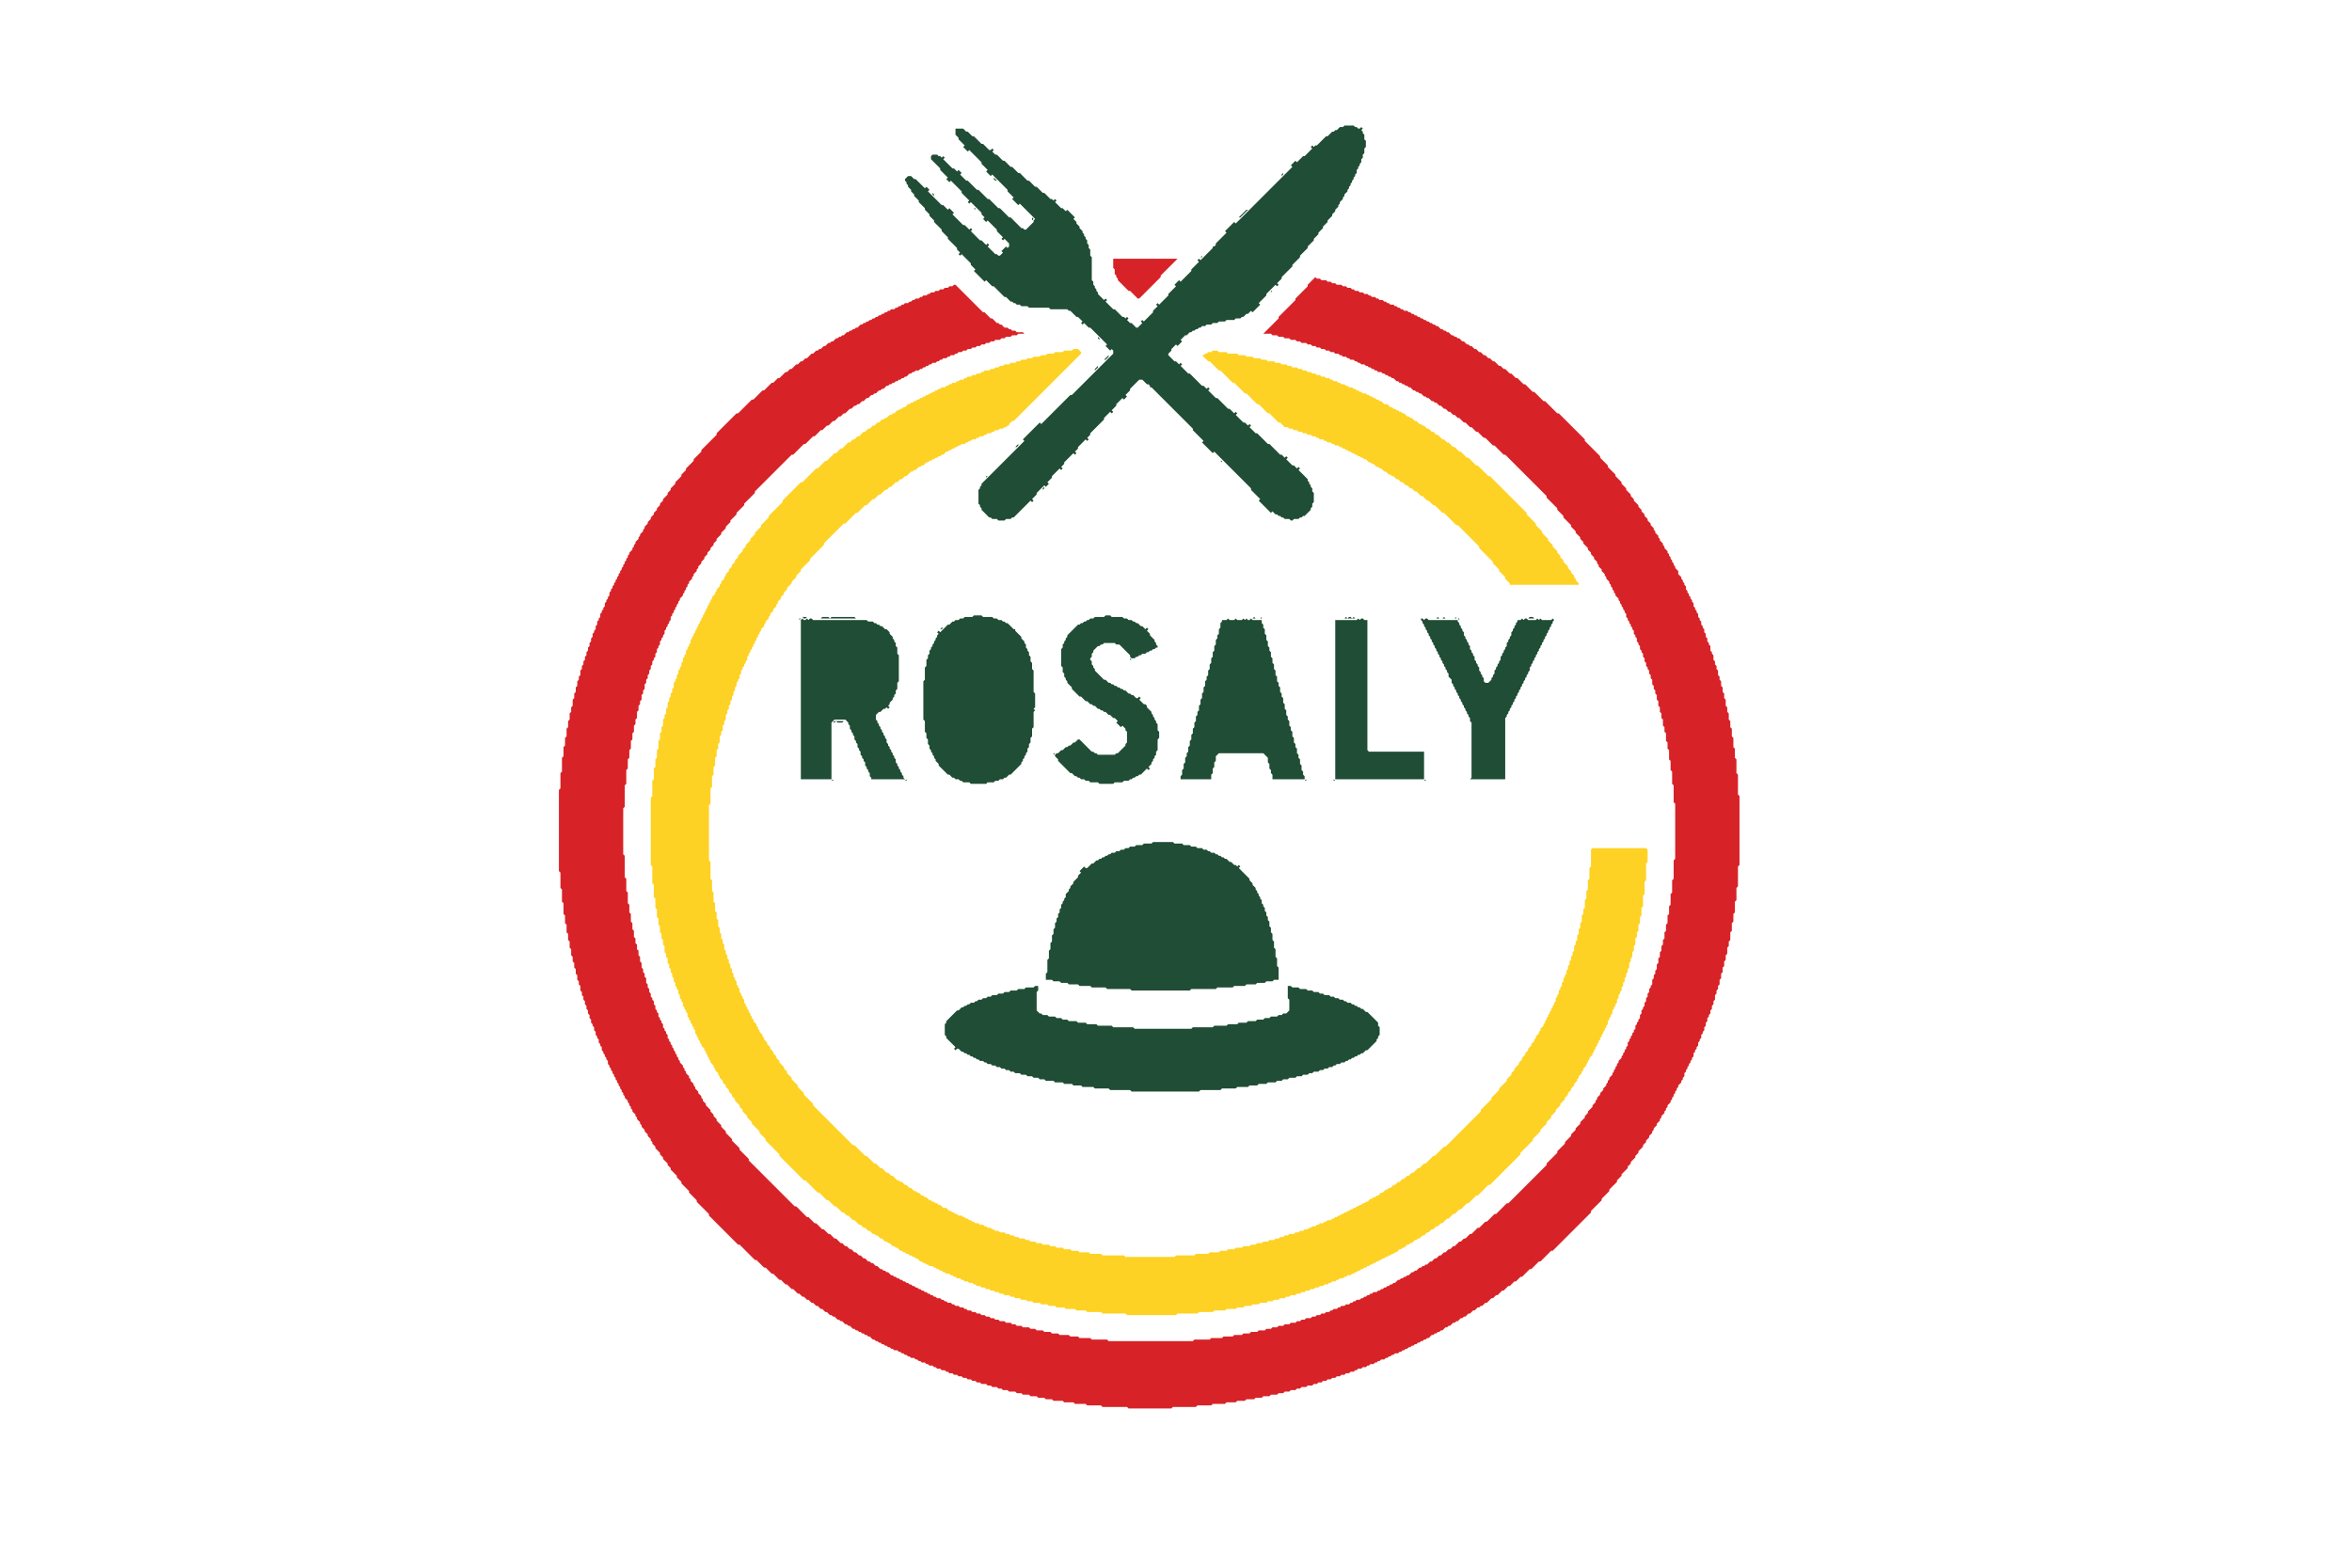 <?xml version="1.0" encoding="utf-8" ?>
<svg baseProfile="tiny" height="1024" version="1.2" width="1536" xmlns="http://www.w3.org/2000/svg" xmlns:ev="http://www.w3.org/2001/xml-events" xmlns:xlink="http://www.w3.org/1999/xlink"><defs /><polygon fill="#204d35" points="679,706 682,706 683,707 686,707 683,707 682,706" stroke="none" /><polygon fill="#204d35" points="660,701 662,701 663,702 665,702 663,702 662,701" stroke="none" /><polygon fill="#204d35" points="862,700 861,701 859,701 861,701 862,700 864,700" stroke="none" /><polygon fill="#204d35" points="871,697 870,698 869,698 870,698 871,697 872,697" stroke="none" /><polygon fill="#204d35" points="648,697 649,697 650,698 652,698 653,699 655,699 656,700 658,700 656,700 655,699 653,699 652,698 650,698 649,697" stroke="none" /><polygon fill="#204d35" points="643,695 644,695 645,696 646,696 645,696 644,695" stroke="none" /><polygon fill="#204d35" points="879,694 878,695 877,695 878,695 879,694 880,694" stroke="none" /><polygon fill="#204d35" points="894,686 892,688 891,688 890,689 891,688 892,688" stroke="none" /><polygon fill="#204d35" points="623,684 626,687 627,687 628,688 627,687 626,687" stroke="none" /><polygon fill="#204d35" points="901,678 901,679 899,681 899,682 896,685 899,682 899,681 901,679" stroke="none" /><polygon fill="#204d35" points="616,674 616,676 617,677 617,678 619,680 619,681 621,683 619,681 619,680 617,678 617,677 616,676" stroke="none" /><polygon fill="#204d35" points="618,666 617,667 617,668 616,669 616,670 616,669 617,668 617,667" stroke="none" /><polygon fill="#204d35" points="686,663 689,663 690,664 693,664 690,664 689,663" stroke="none" /><polygon fill="#204d35" points="896,662 899,665 899,666 901,668 901,669 901,668 899,666 899,665" stroke="none" /><polygon fill="#204d35" points="834,662 833,663 830,663 833,663 834,662 836,662" stroke="none" /><polygon fill="#204d35" points="679,661 681,661 682,662 684,662 682,662 681,661" stroke="none" /><polygon fill="#204d35" points="881,654 882,654 883,655 884,655 885,656 886,656 885,656 884,655 883,655 882,654" stroke="none" /><polygon fill="#204d35" points="634,654 633,655 632,655 631,656 630,656 629,657 628,657 627,658 628,657 629,657 630,656 631,656 632,655 633,655 634,654 635,654" stroke="none" /><polygon fill="#204d35" points="876,652 877,652 878,653 879,653 878,653 877,652" stroke="none" /><polygon fill="#204d35" points="639,652 638,653 637,653 638,653 639,652 640,652" stroke="none" /><polygon fill="#204d35" points="651,648 650,649 648,649 647,650 645,650 647,650 648,649 650,649 651,648 654,648" stroke="none" /><polygon fill="#204d35" points="682,635 682,640 683,641 685,641 683,641 682,640" stroke="none" /><polygon fill="#204d35" points="691,594 691,595 690,596 690,598 690,596 691,595" stroke="none" /><polygon fill="#204d35" points="693,589 693,590 692,591 692,592 692,591 693,590" stroke="none" /><polygon fill="#204d35" points="824,586 824,587 825,588 825,589 826,590 826,591 826,590 825,589 825,588 824,587" stroke="none" /><polygon fill="#204d35" points="697,581 696,582 696,583 695,584 695,585 694,586 694,587 694,586 695,585 695,584 696,583 696,582" stroke="none" /><polygon fill="#204d35" points="820,579 821,580 821,581 822,582 821,581 821,580" stroke="none" /><polygon fill="#204d35" points="701,575 699,577 699,578 698,579 699,578 699,577" stroke="none" /><polygon fill="#204d35" points="801,560 802,561 803,561 805,563 806,563 811,568 812,568 811,568 806,563 805,563 803,561 802,561" stroke="none" /><polygon fill="#204d35" points="718,560 717,561 716,561 715,562 714,562 712,564 711,564 702,573 711,564 712,564 714,562 715,562 716,561 717,561" stroke="none" /><polygon fill="#204d35" points="729,555 728,556 726,556 725,557 724,557 725,557 726,556 728,556 729,555 730,555" stroke="none" /><polygon fill="#204d35" points="787,554 788,554 789,555 790,555 789,555 788,554" stroke="none" /><polygon fill="#204d35" points="624,510 625,510 626,511 627,511 626,511 625,510" stroke="none" /><polygon fill="#204d35" points="830,508 830,509 831,510 853,510 853,508 853,509 852,510 831,510 830,509" stroke="none" /><polygon fill="#204d35" points="743,508 742,509 741,509 740,510 738,510 737,511 735,511 734,512 730,512 734,512 735,511 737,511 738,510 740,510 741,509 742,509" stroke="none" /><polygon fill="#204d35" points="792,507 792,509 791,510 772,510 791,510 792,509" stroke="none" /><polygon fill="#204d35" points="701,507 702,508 703,508 704,509 705,509 706,510 707,510 706,510 705,509 704,509 703,508 702,508" stroke="none" /><polygon fill="#204d35" points="618,506 620,508 621,508 622,509 621,508 620,508" stroke="none" /><polygon fill="#204d35" points="566,504 566,505 567,506 567,507 567,506 566,505" stroke="none" /><polygon fill="#204d35" points="665,503 664,504 663,504 659,508 658,508 657,509 656,509 655,510 654,510 653,511 651,511 650,512 647,512 650,512 651,511 653,511 654,510 655,510 656,509 657,509 658,508 659,508 663,504 664,504" stroke="none" /><polygon fill="#204d35" points="589,503 589,504 590,505 590,506 591,507 591,508 592,509 591,510 569,510 568,509 569,510 592,510 592,509 591,508 591,507 590,506 590,505 589,504" stroke="none" /><polygon fill="#204d35" points="610,497 611,498 611,499 614,502 614,503 616,505 614,503 614,502 611,499 611,498" stroke="none" /><polygon fill="#204d35" points="563,497 563,498 564,499 564,500 564,499 563,498" stroke="none" /><polygon fill="#204d35" points="797,493 825,493 826,494 826,495 826,494 825,493" stroke="none" /><polygon fill="#204d35" points="584,492 584,493 585,494 585,495 586,496 586,497 587,498 587,499 587,498 586,497 586,496 585,495 585,494 584,493" stroke="none" /><polygon fill="#204d35" points="561,492 561,493 562,494 562,495 562,494 561,493" stroke="none" /><polygon fill="#204d35" points="607,491 607,492 608,493 608,494 609,495 608,494 608,493 607,492" stroke="none" /><polygon fill="#204d35" points="714,490 715,491 716,491 717,492 722,492 717,492 716,491 715,491" stroke="none" /><polygon fill="#204d35" points="693,489 692,490 691,490 689,492 688,492 688,494 689,495 689,496 693,500 693,501 694,502 693,501 693,500 689,496 689,495 688,494 688,493 691,490 692,490" stroke="none" /><polygon fill="#204d35" points="757,487 757,490 756,491 756,493 755,494 755,495 754,496 754,497 753,498 753,499 750,502 753,499 753,498 754,497 754,496 755,495 755,494 756,493 756,491 757,490" stroke="none" /><polygon fill="#204d35" points="673,487 673,489 672,490 672,491 672,490 673,489" stroke="none" /><polygon fill="#204d35" points="558,485 558,486 559,487 559,488 559,487 558,486" stroke="none" /><polygon fill="#204d35" points="701,484 700,485 699,485 697,487 696,487 695,488 696,487 697,487 699,485 700,485" stroke="none" /><polygon fill="#204d35" points="846,482 846,484 847,485 847,487 847,485 846,484" stroke="none" /><polygon fill="#204d35" points="604,480 604,483 605,484 605,486 605,484 604,483" stroke="none" /><polygon fill="#204d35" points="578,479 578,480 579,481 579,482 580,483 580,484 581,485 581,486 581,485 580,484 580,483 579,482 579,481 578,480" stroke="none" /><polygon fill="#204d35" points="675,478 675,482 674,483 674,485 674,483 675,482" stroke="none" /><polygon fill="#204d35" points="733,476 734,477 734,478 735,479 735,484 735,479 734,478 734,477" stroke="none" /><polygon fill="#204d35" points="844,475 844,477 845,478 845,480 845,478 844,477" stroke="none" /><polygon fill="#204d35" points="554,475 554,476 555,477 555,478 556,479 556,481 557,482 557,483 557,482 556,481 556,479 555,478 555,477 554,476" stroke="none" /><polygon fill="#204d35" points="721,466 722,467 723,467 724,468 723,467 722,467" stroke="none" /><polygon fill="#204d35" points="817,457 817,459 818,460 818,463 818,460 817,459" stroke="none" /><polygon fill="#204d35" points="584,457 583,458 583,459 577,465 576,465 575,466 576,465 577,465 583,459 583,458" stroke="none" /><polygon fill="#204d35" points="838,453 838,455 839,456 839,458 839,456 838,455" stroke="none" /><polygon fill="#204d35" points="740,453 741,454 742,454 745,457 746,457 752,463 752,464 754,466 754,467 755,468 755,469 756,470 756,471 756,470 755,469 755,468 754,467 754,466 752,464 752,463 746,457 745,457 742,454 741,454" stroke="none" /><polygon fill="#204d35" points="586,452 586,453 585,454 585,455 585,454 586,453" stroke="none" /><polygon fill="#204d35" points="725,445 726,446 727,446 728,447 729,447 730,448 731,448 732,449 733,449 734,450 735,450 736,451 737,451 738,452 737,451 736,451 735,450 734,450 733,449 732,449 731,448 730,448 729,447 728,447 727,446 726,446" stroke="none" /><polygon fill="#204d35" points="835,442 835,444 836,445 836,447 836,445 835,444" stroke="none" /><polygon fill="#204d35" points="974,441 974,442 973,443 973,444 973,443 974,442" stroke="none" /><polygon fill="#204d35" points="969,441 969,442 970,443 970,444 970,443 969,442" stroke="none" /><polygon fill="#204d35" points="694,441 694,442 695,443 695,444 696,445 696,446 698,448 698,449 706,457 707,457 710,460 711,460 712,461 713,461 715,463 716,463 717,464 716,463 715,463 713,461 712,461 711,460 710,460 707,457 706,457 698,449 698,448 696,446 696,445 695,444 695,443 694,442" stroke="none" /><polygon fill="#204d35" points="788,437 788,440 787,441 787,443 787,441 788,440" stroke="none" /><polygon fill="#204d35" points="967,436 967,437 968,438 968,439 968,438 967,437" stroke="none" /><polygon fill="#204d35" points="942,435 942,436 943,437 943,438 944,439 944,440 945,441 945,442 946,443 946,444 947,445 947,446 948,447 948,448 949,449 949,450 950,451 950,452 951,453 951,454 952,455 952,456 953,457 953,458 954,459 954,460 954,459 953,458 953,457 952,456 952,455 951,454 951,453 950,452 950,451 949,450 949,449 948,448 948,447 947,446 947,445 946,444 946,443 945,442 945,441 944,440 944,439 943,438 943,437 942,436" stroke="none" /><polygon fill="#204d35" points="977,434 977,435 976,436 976,437 975,438 975,439 975,438 976,437 976,436 977,435" stroke="none" /><polygon fill="#204d35" points="1002,433 1002,434 1001,435 1001,436 1000,437 1000,438 999,439 999,440 998,441 998,442 997,443 997,444 996,445 996,446 995,447 995,448 994,449 994,450 993,451 993,452 992,453 992,454 991,455 991,456 990,457 990,458 990,457 991,456 991,455 992,454 992,453 993,452 993,451 994,450 994,449 995,448 995,447 996,446 996,445 997,444 997,443 998,442 998,441 999,440 999,439 1000,438 1000,437 1001,436 1001,435 1002,434" stroke="none" /><polygon fill="#204d35" points="714,432 714,434 715,435 715,436 716,437 715,436 715,435 714,434" stroke="none" /><polygon fill="#204d35" points="652,431 652,432 653,433 653,435 653,433 652,432" stroke="none" /><polygon fill="#204d35" points="790,430 790,432 789,433 789,435 789,433 790,432" stroke="none" /><polygon fill="#204d35" points="737,429 738,430 738,431 741,431 742,430 743,430 742,430 741,431 739,431" stroke="none" /><polygon fill="#204d35" points="628,428 627,429 627,430 626,431 626,433 626,431 627,430 627,429" stroke="none" /><polygon fill="#204d35" points="980,427 980,428 979,429 979,430 978,431 978,432 978,431 979,430 979,429 980,428" stroke="none" /><polygon fill="#204d35" points="963,427 963,428 964,429 964,430 965,431 965,432 965,431 964,430 964,429 963,428" stroke="none" /><polygon fill="#204d35" points="751,426 750,427 749,427 748,428 747,428 748,428 749,427 750,427 751,426 752,426" stroke="none" /><polygon fill="#204d35" points="563,424 564,425 564,426 565,427 564,426 564,425" stroke="none" /><polygon fill="#204d35" points="635,422 634,423 633,423 632,424 633,423 634,423 635,422 643,422 644,423 645,423 644,423 643,422" stroke="none" /><polygon fill="#204d35" points="960,420 960,421 961,422 961,423 961,422 960,421" stroke="none" /><polygon fill="#204d35" points="984,418 984,419 983,420 983,421 982,422 982,423 982,422 983,421 983,420 984,419" stroke="none" /><polygon fill="#204d35" points="669,418 670,419 670,420 671,421 671,422 672,423 672,424 672,423 671,422 671,421 670,420 670,419" stroke="none" /><polygon fill="#204d35" points="610,417 609,418 609,419 608,420 608,421 607,422 607,423 607,422 608,421 608,420 609,419 609,418" stroke="none" /><polygon fill="#204d35" points="583,415 584,416 584,417 585,418 585,419 586,420 586,421 586,420 585,419 585,418 584,417 584,416" stroke="none" /><polygon fill="#204d35" points="956,411 956,412 957,413 957,414 958,415 958,416 959,417 959,418 959,417 958,416 958,415 957,414 957,413 956,412" stroke="none" /><polygon fill="#204d35" points="988,409 988,410 987,411 987,412 986,413 986,414 985,415 985,416 985,415 986,414 986,413 987,412 987,411 988,410" stroke="none" /><polygon fill="#204d35" points="826,408 826,410 827,411 827,413 827,411 826,410" stroke="none" /><polygon fill="#204d35" points="746,408 753,415 753,416 755,418 755,419 756,420 755,419 755,418 753,416 753,415" stroke="none" /><polygon fill="#204d35" points="574,407 575,407 577,409 578,409 582,413 578,409 577,409 575,407" stroke="none" /><polygon fill="#204d35" points="1015,406 1015,407 1014,408 1014,409 1013,410 1013,411 1012,412 1012,413 1012,412 1013,411 1013,410 1014,409 1014,408 1015,407" stroke="none" /><polygon fill="#204d35" points="658,406 660,408 661,408 666,413 661,408 660,408" stroke="none" /><polygon fill="#204d35" points="568,405 570,405 571,406 572,406 571,406 570,405" stroke="none" /><polygon fill="#204d35" points="952,404 954,406 954,407 955,408 955,409 955,408 954,407 954,406 953,405 953,404" stroke="none" /><polygon fill="#204d35" points="894,404 894,489 895,490 930,490 931,491 931,507 931,491 930,490 895,490 894,489" stroke="none" /><polygon fill="#204d35" points="738,404 739,404 740,405 741,405 742,406 743,406 744,407 743,406 742,406 741,405 740,405 739,404" stroke="none" /><polygon fill="#204d35" points="709,404 708,405 707,405 706,406 705,406 702,409 701,409 698,412 701,409 702,409 705,406 706,406 707,405 708,405 709,404 710,404" stroke="none" /><polygon fill="#204d35" points="522,404 522,509 523,510 544,510 544,473 544,509 543,510 523,510 522,509 522,405 523,404" stroke="none" /><polygon fill="#204d35" points="928,403 927,404 927,405 927,404 928,403 938,403" stroke="none" /><polygon fill="#204d35" points="872,403 871,404 871,510 931,510 931,509 930,510 872,510 871,509 871,404 872,403 878,403" stroke="none" /><polygon fill="#204d35" points="650,403 652,403 653,404 654,404 655,405 656,405 655,405 654,404 653,404 652,403" stroke="none" /><polygon fill="#204d35" points="715,402 714,403 712,403 714,403 715,402 719,402" stroke="none" /><polygon fill="#204d35" points="629,402 628,403 626,403 625,404 624,404 623,405 622,405 621,406 620,406 616,410 615,410 614,411 615,411 620,406 621,406 622,405 623,405 624,404 625,404 626,403 628,403 629,402 633,402" stroke="none" /><polygon fill="#204d35" points="663,338 662,339 661,339 660,340 658,340 660,340 661,339 662,339" stroke="none" /><polygon fill="#204d35" points="645,338 646,339 647,339 648,340 650,340 648,340 647,339 646,339" stroke="none" /><polygon fill="#204d35" points="638,327 638,330 639,331 639,332 641,334 641,335 643,337 641,335 641,334 639,332 639,331 638,330" stroke="none" /><polygon fill="#204d35" points="859,322 859,329 858,330 858,331 857,332 857,333 852,338 857,333 857,332 858,331 858,330 859,329" stroke="none" /><polygon fill="#204d35" points="643,312 642,313 642,314 639,317 639,318 639,317 642,314 642,313" stroke="none" /><polygon fill="#204d35" points="851,308 852,309 852,310 855,313 855,314 857,316 857,317 857,316 855,314 855,313 852,310 852,309" stroke="none" /><polygon fill="#204d35" points="716,281 708,289 708,290 700,298 700,299 691,308 691,309 681,319 681,320 672,329 682,319 682,318 691,309 691,308 700,299 700,298 708,290 708,289" stroke="none" /><polygon fill="#204d35" points="765,233 766,233 773,240 774,240 782,248 783,248 791,256 792,256 800,264 792,256 791,256 783,248 782,248 774,240 773,240 766,233" stroke="none" /><polygon fill="#204d35" points="783,215 782,216 781,216 780,217 779,217 778,218 779,217 780,217 781,216 782,216 783,215 784,215" stroke="none" /><polygon fill="#204d35" points="792,212 791,213 789,213 791,213 792,212 795,212" stroke="none" /><polygon fill="#204d35" points="701,206 705,210 706,210 716,220 706,210 705,210" stroke="none" /><polygon fill="#204d35" points="732,204 737,209 738,209 741,212 738,209 737,209" stroke="none" /><polygon fill="#204d35" points="653,192 657,196 658,196 660,198 661,198 662,199 661,198 660,198 658,196 657,196" stroke="none" /><polygon fill="#204d35" points="830,190 830,191 814,207 813,207 812,208 811,208 810,209 809,209 810,209 811,208 812,208 813,207 814,207 831,190" stroke="none" /><polygon fill="#204d35" points="771,183 759,195 759,196 758,197 759,196 759,195" stroke="none" /><polygon fill="#204d35" points="846,173 840,179 840,180 832,188 840,180 840,179" stroke="none" /><polygon fill="#204d35" points="711,157 711,158 712,159 712,161 712,159 711,158" stroke="none" /><polygon fill="#204d35" points="863,152 860,155 860,156 857,159 860,156 860,155" stroke="none" /><polygon fill="#204d35" points="871,141 869,143 869,144 867,146 869,144 869,143" stroke="none" /><polygon fill="#204d35" points="605,140 608,143 608,144 613,149 613,150 616,153 613,150 613,149 608,144 608,143" stroke="none" /><polygon fill="#204d35" points="636,136 648,148 648,149 656,157 648,149 648,148 637,137 637,136" stroke="none" /><polygon fill="#204d35" points="692,133 705,146 705,147 707,149 707,150 708,151 707,150 707,149 705,147 705,146" stroke="none" /><polygon fill="#204d35" points="599,132 601,134 601,135 604,138 601,135 601,134" stroke="none" /><polygon fill="#204d35" points="878,130 877,131 877,132 876,133 877,132 877,131" stroke="none" /><polygon fill="#204d35" points="611,128 624,141 625,141 636,152 637,152 647,162 648,162 652,166 648,162 647,162 637,152 636,152 625,141 624,141" stroke="none" /><polygon fill="#204d35" points="681,124 684,127 685,127 690,132 685,127 684,127" stroke="none" /><polygon fill="#204d35" points="884,119 883,120 883,121 882,122 882,123 881,124 881,125 880,126 880,127 879,128 880,127 880,126 881,125 881,124 882,123 882,122 883,121 883,120" stroke="none" /><polygon fill="#204d35" points="630,115 636,121 637,121 643,127 637,121 636,121" stroke="none" /><polygon fill="#204d35" points="592,114 590,116 590,118 590,116 592,114 595,114 596,115 597,115 608,126 597,115 596,115 595,114" stroke="none" /><polygon fill="#204d35" points="888,110 888,111 887,112 887,113 887,112 888,111" stroke="none" /><polygon fill="#204d35" points="660,107 664,111 665,111 669,115 670,115 674,119 670,115 669,115 665,111 664,111" stroke="none" /><polygon fill="#204d35" points="890,105 890,106 889,107 889,108 889,107 890,106" stroke="none" /><polygon fill="#204d35" points="612,100 613,100 619,106 620,106 628,114 620,106 619,106 613,100" stroke="none" /><polygon fill="#204d35" points="608,100 607,101 607,104 608,105 608,106 622,120 622,121 635,134 622,121 622,120 608,106 608,105 607,104 607,101 608,100 609,100" stroke="none" /><polygon fill="#204d35" points="641,92 644,95 645,95 648,98 645,95 644,95" stroke="none" /><polygon fill="#204d35" points="623,88 624,89 624,90 635,101 635,102 649,116 649,117 650,118 651,118 635,102 635,101 624,90 624,89" stroke="none" /><polygon fill="#204d35" points="628,83 629,83 630,84 631,84 634,87 631,84 630,84 629,83" stroke="none" /><polygon fill="#204d35" points="886,82 887,82 891,86 891,87 892,88 892,89 892,88 891,87 891,86 887,82" stroke="none" /><polygon fill="#204d35" points="875,82 874,83 873,83 872,84 873,83 874,83 875,82 876,82" stroke="none" /><polygon fill="#d72327" points="859,181 854,186 854,187 846,195 846,196 835,207 835,208 825,218 830,218 831,219 834,219 835,220 838,220 839,221 842,221 843,222 846,222 847,223 849,223 850,224 853,224 854,225 856,225 857,226 859,226 860,227 862,227 863,228 865,228 866,229 868,229 869,230 871,230 872,231 874,231 875,232 876,232 877,233 879,233 880,234 881,234 882,235 884,235 885,236 886,236 887,237 888,237 889,238 891,238 892,239 893,239 894,240 895,240 896,241 897,241 898,242 899,242 900,243 902,243 903,244 904,244 905,245 906,245 907,246 908,246 909,247 910,247 912,249 913,249 914,250 915,250 916,251 917,251 918,252 919,252 920,253 921,253 923,255 924,255 925,256 926,256 927,257 928,257 930,259 931,259 932,260 933,260 935,262 936,262 937,263 938,263 940,265 941,265 943,267 944,267 946,269 947,269 949,271 950,271 952,273 953,273 956,276 957,276 960,279 961,279 964,282 965,282 969,286 970,286 975,291 976,291 982,297 983,297 1010,324 1010,325 1017,332 1017,333 1021,337 1021,338 1026,343 1026,344 1029,347 1029,348 1032,351 1032,352 1034,354 1034,355 1037,358 1037,359 1039,361 1039,362 1041,364 1041,365 1043,367 1043,368 1044,369 1044,370 1046,372 1046,373 1048,375 1048,376 1049,377 1049,378 1051,380 1051,381 1052,382 1052,383 1053,384 1053,385 1054,386 1054,387 1055,388 1055,389 1057,391 1057,392 1058,393 1058,394 1059,395 1059,396 1060,397 1060,398 1061,399 1061,400 1062,401 1062,403 1063,404 1063,405 1064,406 1064,407 1065,408 1065,409 1066,410 1066,411 1067,412 1067,414 1068,415 1068,416 1069,417 1069,419 1070,420 1070,421 1071,422 1071,424 1072,425 1072,426 1073,427 1073,429 1074,430 1074,432 1075,433 1075,435 1076,436 1076,437 1077,438 1077,440 1078,441 1078,443 1079,444 1079,447 1080,448 1080,450 1081,451 1081,453 1082,454 1082,457 1083,458 1083,461 1084,462 1084,465 1085,466 1085,469 1086,470 1086,474 1087,475 1087,478 1088,479 1088,484 1089,485 1089,489 1090,490 1090,496 1091,497 1091,503 1092,504 1092,512 1093,513 1093,524 1094,525 1094,561 1093,562 1093,574 1092,575 1092,583 1091,584 1091,591 1090,592 1090,597 1089,598 1089,603 1088,604 1088,608 1087,609 1087,613 1086,614 1086,617 1085,618 1085,621 1084,622 1084,625 1083,626 1083,629 1082,630 1082,633 1081,634 1081,636 1080,637 1080,639 1079,640 1079,643 1078,644 1078,645 1077,646 1077,648 1076,649 1076,651 1075,652 1075,654 1074,655 1074,657 1073,658 1073,659 1072,660 1072,662 1071,663 1071,665 1070,666 1070,667 1069,668 1069,669 1068,670 1068,672 1067,673 1067,674 1066,675 1066,676 1065,677 1065,678 1064,679 1064,680 1063,681 1063,683 1062,684 1062,685 1061,686 1061,687 1060,688 1060,689 1059,690 1059,691 1057,693 1057,694 1056,695 1056,696 1055,697 1055,698 1054,699 1054,700 1053,701 1053,702 1051,704 1051,705 1050,706 1050,707 1049,708 1049,709 1047,711 1047,712 1045,714 1045,715 1043,717 1043,718 1042,719 1042,720 1040,722 1040,723 1037,726 1037,727 1035,729 1035,730 1032,733 1032,734 1029,737 1029,738 1026,741 1026,742 1022,746 1022,747 1017,752 1017,753 1010,760 1010,761 985,786 984,786 977,793 976,793 971,798 970,798 966,802 965,802 961,806 960,806 957,809 956,809 954,811 953,811 950,814 949,814 947,816 946,816 944,818 943,818 941,820 940,820 938,822 937,822 935,824 934,824 932,826 931,826 930,827 929,827 928,828 927,828 925,830 924,830 923,831 922,831 920,833 919,833 918,834 917,834 916,835 915,835 914,836 913,836 911,838 910,838 909,839 908,839 907,840 906,840 905,841 904,841 903,842 902,842 901,843 900,843 899,844 897,844 896,845 895,845 894,846 893,846 892,847 891,847 890,848 889,848 888,849 886,849 885,850 884,850 883,851 882,851 881,852 879,852 878,853 876,853 875,854 874,854 873,855 871,855 870,856 869,856 868,857 866,857 865,858 863,858 862,859 860,859 859,860 857,860 856,861 853,861 852,862 850,862 849,863 847,863 846,864 843,864 842,865 839,865 838,866 835,866 834,867 831,867 830,868 827,868 826,869 822,869 821,870 817,870 816,871 812,871 811,872 806,872 805,873 799,873 798,874 791,874 790,875 780,875 779,876 724,876 723,875 713,875 712,874 705,874 704,873 699,873 698,872 692,872 691,871 687,871 686,870 682,870 681,869 677,869 676,868 673,868 672,867 668,867 667,866 664,866 663,865 661,865 660,864 657,864 656,863 653,863 652,862 650,862 649,861 647,861 646,860 644,860 643,859 641,859 640,858 638,858 637,857 635,857 634,856 632,856 631,855 630,855 629,854 627,854 626,853 624,853 623,852 622,852 621,851 619,851 618,850 617,850 616,849 615,849 614,848 612,848 611,847 610,847 609,846 608,846 607,845 606,845 605,844 604,844 603,843 602,843 601,842 600,842 599,841 598,841 597,840 596,840 595,839 594,839 593,838 592,838 591,837 590,837 589,836 588,836 587,835 586,835 585,834 584,834 583,833 582,833 580,831 579,831 578,830 577,830 576,829 575,829 573,827 572,827 570,825 569,825 568,824 567,824 565,822 564,822 562,820 561,820 559,818 558,818 556,816 555,816 553,814 552,814 550,812 549,812 546,809 545,809 542,806 541,806 538,803 537,803 533,799 532,799 528,795 527,795 520,788 519,788 489,758 489,757 483,751 483,750 478,745 478,744 474,740 474,739 471,736 471,735 468,732 468,731 466,729 466,728 464,726 464,725 461,722 461,721 459,719 459,718 458,717 458,716 456,714 456,713 454,711 454,710 453,709 453,708 451,706 451,705 450,704 450,703 448,701 448,700 447,699 447,698 446,697 446,696 444,694 444,693 443,692 443,691 442,690 442,689 441,688 441,687 440,686 440,685 439,684 439,683 438,682 438,681 437,680 437,679 436,678 436,676 435,675 435,674 434,673 434,672 433,671 433,669 432,668 432,667 431,666 431,665 430,664 430,662 429,661 429,660 428,659 428,657 427,656 427,654 426,653 426,652 425,651 425,649 424,648 424,646 423,645 423,643 422,642 422,639 421,638 421,636 420,635 420,633 419,632 419,629 418,628 418,625 417,624 417,621 416,620 416,617 415,616 415,613 414,612 414,608 413,607 413,603 412,602 412,597 411,596 411,591 410,590 410,583 409,582 409,574 408,573 408,559 407,558 407,528 408,527 408,513 409,512 409,503 410,502 410,496 411,495 411,490 412,489 412,484 413,483 413,479 414,478 414,474 415,473 415,470 416,469 416,465 417,464 417,461 418,460 418,458 419,457 419,454 420,453 420,451 421,450 421,447 422,446 422,444 423,443 423,441 424,440 424,438 425,437 425,435 426,434 426,432 427,431 427,430 428,429 428,427 429,426 429,424 430,423 430,422 431,421 431,419 432,418 432,417 433,416 433,415 434,414 434,412 435,411 435,410 436,409 436,408 437,407 437,406 438,405 438,403 439,402 439,401 440,400 440,399 441,398 441,397 442,396 442,395 443,394 443,393 444,392 444,391 446,389 446,388 447,387 447,386 448,385 448,384 449,383 449,382 450,381 450,380 452,378 452,377 453,376 453,375 455,373 455,372 456,371 456,370 458,368 458,367 460,365 460,364 462,362 462,361 464,359 464,358 466,356 466,355 468,353 468,352 471,349 471,348 474,345 474,344 477,341 477,340 481,336 481,335 486,330 486,329 493,322 493,321 517,297 518,297 525,290 526,290 531,285 532,285 536,281 537,281 540,278 541,278 544,275 545,275 548,272 549,272 551,270 552,270 555,267 556,267 558,265 559,265 560,264 561,264 563,262 564,262 566,260 567,260 569,258 570,258 571,257 572,257 574,255 575,255 576,254 577,254 579,252 580,252 581,251 582,251 583,250 584,250 585,249 586,249 587,248 588,248 589,247 590,247 591,246 592,246 594,244 595,244 596,243 597,243 598,242 600,242 601,241 602,241 603,240 604,240 605,239 606,239 607,238 608,238 609,237 611,237 612,236 613,236 614,235 615,235 616,234 618,234 619,233 620,233 621,232 623,232 624,231 625,231 626,230 628,230 629,229 631,229 632,228 634,228 635,227 637,227 638,226 640,226 641,225 643,225 644,224 646,224 647,223 649,223 650,222 653,222 654,221 656,221 657,220 660,220 661,219 664,219 665,218 669,218 668,217 664,217 663,216 661,216 660,215 659,215 658,214 656,214 654,212 653,212 652,211 651,211 648,208 647,208 643,204 642,204 624,186 623,186 622,187 620,187 619,188 617,188 616,189 614,189 613,190 611,190 610,191 608,191 607,192 606,192 605,193 603,193 602,194 601,194 600,195 598,195 597,196 596,196 595,197 594,197 593,198 591,198 590,199 589,199 588,200 587,200 586,201 585,201 584,202 582,202 581,203 580,203 579,204 578,204 577,205 576,205 575,206 574,206 573,207 572,207 571,208 570,208 569,209 568,209 567,210 566,210 565,211 564,211 563,212 562,212 560,214 559,214 558,215 557,215 556,216 555,216 554,217 553,217 551,219 550,219 549,220 548,220 547,221 546,221 544,223 543,223 542,224 541,224 539,226 538,226 536,228 535,228 534,229 533,229 531,231 530,231 527,234 526,234 524,236 523,236 521,238 520,238 517,241 516,241 514,243 513,243 509,247 508,247 505,250 504,250 499,255 498,255 492,261 491,261 482,270 481,270 468,283 468,284 458,294 458,295 453,300 453,301 448,306 448,307 445,310 445,311 441,315 441,316 438,319 438,320 436,322 436,323 433,326 433,327 431,329 431,330 429,332 429,333 427,335 427,336 425,338 425,339 423,341 423,342 421,344 421,345 420,346 420,347 418,349 418,350 417,351 417,352 415,354 415,355 414,356 414,357 413,358 413,359 411,361 411,362 410,363 410,364 409,365 409,366 408,367 408,368 407,369 407,370 406,371 406,372 405,373 405,374 404,375 404,376 403,377 403,378 402,379 402,380 401,381 401,382 400,383 400,384 399,385 399,386 398,387 398,389 397,390 397,391 396,392 396,393 395,394 395,396 394,397 394,398 393,399 393,400 392,401 392,403 391,404 391,405 390,406 390,408 389,409 389,411 388,412 388,413 387,414 387,416 386,417 386,419 385,420 385,422 384,423 384,425 383,426 383,428 382,429 382,431 381,432 381,434 380,435 380,437 379,438 379,441 378,442 378,444 377,445 377,448 376,449 376,452 375,453 375,456 374,457 374,461 373,462 373,465 372,466 372,470 371,471 371,475 370,476 370,481 369,482 369,487 368,488 368,494 367,495 367,504 366,505 366,515 365,516 365,569 366,570 366,580 367,581 367,589 368,590 368,597 369,598 369,603 370,604 370,609 371,610 371,614 372,615 372,619 373,620 373,624 374,625 374,628 375,629 375,632 376,633 376,636 377,637 377,640 378,641 378,643 379,644 379,647 380,648 380,650 381,651 381,653 382,654 382,656 383,657 383,659 384,660 384,662 385,663 385,665 386,666 386,668 387,669 387,670 388,671 388,673 389,674 389,676 390,677 390,678 391,679 391,681 392,682 392,683 393,684 393,686 394,687 394,688 395,689 395,690 396,691 396,692 397,693 397,695 398,696 398,697 399,698 399,699 400,700 400,701 401,702 401,703 402,704 402,705 403,706 403,707 404,708 404,709 405,710 405,711 406,712 406,713 407,714 407,715 408,716 408,717 410,719 410,720 411,721 411,722 412,723 412,724 413,725 413,726 415,728 415,729 416,730 416,731 418,733 418,734 419,735 419,736 421,738 421,739 423,741 423,742 425,744 425,745 426,746 426,747 428,749 428,750 431,753 431,754 433,756 433,757 436,760 436,761 438,763 438,764 442,768 442,769 445,772 445,773 450,778 450,779 455,784 455,785 463,793 463,794 482,813 483,813 493,823 494,823 499,828 500,828 504,832 505,832 509,836 510,836 513,839 514,839 517,842 518,842 521,845 522,845 524,847 525,847 527,849 528,849 530,851 531,851 533,853 534,853 536,855 537,855 539,857 540,857 542,859 543,859 544,860 545,860 547,862 548,862 549,863 550,863 552,865 553,865 554,866 555,866 557,868 558,868 559,869 560,869 561,870 562,870 563,871 564,871 565,872 566,872 567,873 568,873 570,875 571,875 572,876 573,876 574,877 575,877 576,878 577,878 578,879 579,879 580,880 581,880 582,881 583,881 584,882 586,882 587,883 588,883 589,884 590,884 591,885 592,885 593,886 594,886 595,887 597,887 598,888 599,888 600,889 601,889 602,890 604,890 605,891 606,891 607,892 609,892 610,893 611,893 612,894 614,894 615,895 617,895 618,896 619,896 620,897 622,897 623,898 625,898 626,899 628,899 629,900 631,900 632,901 634,901 635,902 637,902 638,903 640,903 641,904 644,904 645,905 647,905 648,906 651,906 652,907 654,907 655,908 658,908 659,909 663,909 664,910 667,910 668,911 672,911 673,912 677,912 678,913 682,913 683,914 687,914 688,915 694,915 695,916 701,916 702,917 709,917 710,918 719,918 720,919 736,919 737,920 765,920 766,919 781,919 782,918 791,918 792,917 800,917 801,916 807,916 808,915 813,915 814,914 819,914 820,913 824,913 825,912 829,912 830,911 834,911 835,910 838,910 839,909 842,909 843,908 846,908 847,907 849,907 850,906 853,906 854,905 857,905 858,904 860,904 861,903 863,903 864,902 866,902 867,901 869,901 870,900 872,900 873,899 875,899 876,898 878,898 879,897 881,897 882,896 884,896 885,895 886,895 887,894 889,894 890,893 892,893 893,892 894,892 895,891 897,891 898,890 899,890 900,889 901,889 902,888 904,888 905,887 906,887 907,886 908,886 909,885 910,885 911,884 913,884 914,883 915,883 916,882 917,882 918,881 919,881 920,880 921,880 922,879 923,879 924,878 925,878 926,877 927,877 928,876 929,876 930,875 931,875 932,874 933,874 935,872 936,872 937,871 938,871 939,870 940,870 941,869 942,869 944,867 945,867 946,866 947,866 949,864 950,864 951,863 952,863 954,861 955,861 956,860 957,860 959,858 960,858 962,856 963,856 965,854 966,854 967,853 968,853 970,851 971,851 974,848 975,848 977,846 978,846 981,843 982,843 985,840 986,840 989,837 990,837 993,834 994,834 999,829 1000,829 1005,824 1006,824 1013,817 1014,817 1039,792 1039,791 1046,784 1046,783 1051,778 1051,777 1056,772 1056,771 1059,768 1059,767 1063,763 1063,762 1065,760 1065,759 1068,756 1068,755 1070,753 1070,752 1073,749 1073,748 1075,746 1075,745 1077,743 1077,742 1079,740 1079,739 1080,738 1080,737 1082,735 1082,734 1084,732 1084,731 1085,730 1085,729 1087,727 1087,726 1088,725 1088,724 1089,723 1089,722 1091,720 1091,719 1092,718 1092,717 1093,716 1093,715 1094,714 1094,713 1095,712 1095,711 1096,710 1096,709 1098,707 1098,706 1099,705 1099,704 1100,703 1100,701 1101,700 1101,699 1102,698 1102,697 1103,696 1103,695 1104,694 1104,693 1105,692 1105,691 1106,690 1106,688 1107,687 1107,686 1108,685 1108,684 1109,683 1109,681 1110,680 1110,679 1111,678 1111,676 1112,675 1112,674 1113,673 1113,671 1114,670 1114,668 1115,667 1115,665 1116,664 1116,663 1117,662 1117,660 1118,659 1118,657 1119,656 1119,654 1120,653 1120,650 1121,649 1121,647 1122,646 1122,644 1123,643 1123,640 1124,639 1124,636 1125,635 1125,632 1126,631 1126,628 1127,627 1127,624 1128,623 1128,619 1129,618 1129,615 1130,614 1130,609 1131,608 1131,603 1132,602 1132,597 1133,596 1133,589 1134,588 1134,580 1135,579 1135,566 1136,565 1136,520 1135,519 1135,506 1134,505 1134,496 1133,495 1133,489 1132,488 1132,482 1131,481 1131,476 1130,475 1130,471 1129,470 1129,466 1128,465 1128,462 1127,461 1127,457 1126,456 1126,453 1125,452 1125,449 1124,448 1124,445 1123,444 1123,442 1122,441 1122,438 1121,437 1121,435 1120,434 1120,432 1119,431 1119,428 1118,427 1118,426 1117,425 1117,422 1116,421 1116,420 1115,419 1115,417 1114,416 1114,414 1113,413 1113,411 1112,410 1112,409 1111,408 1111,406 1110,405 1110,404 1109,403 1109,401 1108,400 1108,399 1107,398 1107,397 1106,396 1106,394 1105,393 1105,392 1104,391 1104,390 1103,389 1103,388 1102,387 1102,386 1101,385 1101,383 1100,382 1100,381 1099,380 1099,379 1098,378 1098,377 1096,375 1096,373 1094,371 1094,370 1093,369 1093,368 1092,367 1092,366 1091,365 1091,364 1090,363 1090,362 1089,361 1089,360 1087,358 1087,357 1086,356 1086,355 1084,353 1084,352 1083,351 1083,350 1081,348 1081,347 1080,346 1080,345 1078,343 1078,342 1076,340 1076,339 1074,337 1074,336 1072,334 1072,333 1070,331 1070,330 1067,327 1067,326 1065,324 1065,323 1062,320 1062,319 1059,316 1059,315 1055,311 1055,310 1050,305 1050,304 1045,299 1045,298 1035,288 1035,287 1018,270 1017,270 1009,262 1008,262 1002,256 1001,256 996,251 995,251 991,247 990,247 987,244 986,244 983,241 982,241 980,239 979,239 976,236 975,236 973,234 972,234 970,232 969,232 967,230 966,230 964,228 963,228 961,226 960,226 959,225 958,225 956,223 955,223 953,221 952,221 951,220 950,220 949,219 948,219 946,217 945,217 944,216 943,216 942,215 941,215 939,213 938,213 937,212 936,212 935,211 934,211 933,210 932,210 931,209 930,209 929,208 928,208 927,207 926,207 925,206 924,206 923,205 922,205 921,204 920,204 919,203 917,203 916,202 915,202 914,201 913,201 912,200 911,200 910,199 908,199 907,198 906,198 905,197 904,197 903,196 901,196 900,195 899,195 898,194 896,194 895,193 894,193 893,192 891,192 890,191 888,191 887,190 885,190 884,189 883,189 882,188 880,188 879,187 877,187 876,186 873,186 872,185 870,185 869,184 867,184 866,183 863,183 862,182 860,182" stroke="none" /><polygon fill="#d72327" points="727,169 727,175 728,176 728,179 729,180 729,181 730,182 730,183 737,190 738,190 743,195 744,195 758,181 758,180 769,169" stroke="none" /><polygon fill="#204d35" points="676,644 675,645 670,645 669,646 665,646 664,647 660,647 659,648 656,648 655,649 652,649 651,650 648,650 647,649 648,650 647,651 645,651 644,652 642,652 641,653 639,653 638,652 639,653 638,654 637,654 636,655 634,655 633,654 634,655 633,656 632,656 631,655 632,656 631,657 630,657 629,658 628,658 626,660 625,660 618,667 617,666 618,667 618,668 617,669 616,668 617,669 617,676 616,677 617,676 618,677 618,678 619,679 618,680 619,679 624,684 623,685 624,686 625,685 626,685 628,687 627,688 628,687 629,687 630,688 631,688 632,689 633,689 634,690 635,690 636,691 637,691 638,692 639,692 640,693 639,694 640,693 642,693 643,694 644,694 645,695 644,696 645,695 647,695 648,696 650,696 651,697 653,697 654,698 656,698 657,699 659,699 660,700 662,700 663,701 662,702 663,701 666,701 667,702 666,703 667,702 670,702 671,703 674,703 675,704 678,704 679,705 678,706 679,705 682,705 683,706 682,707 683,706 688,706 689,707 694,707 695,708 700,708 701,709 706,709 707,710 714,710 715,711 724,711 725,712 738,712 739,713 783,713 784,712 797,712 798,711 807,711 808,710 815,710 816,709 821,709 822,708 827,708 828,707 833,707 834,708 833,707 834,706 837,706 838,705 841,705 842,704 846,704 847,703 850,703 851,704 850,703 851,702 854,702 855,701 857,701 858,700 861,700 862,701 861,700 862,699 864,699 865,700 864,699 865,698 867,698 868,699 867,698 868,697 870,697 871,698 870,697 871,696 872,696 873,695 875,695 876,696 875,695 876,694 878,694 879,695 878,694 879,693 880,693 881,694 880,693 881,692 882,692 883,691 884,691 885,690 886,690 887,689 888,689 889,688 890,688 891,689 890,688 892,686 893,686 894,687 893,686 899,680 900,681 899,680 899,679 900,678 900,677 901,676 902,677 901,676 901,671 900,670 900,668 899,667 900,666 899,667 894,662 895,661 894,662 893,661 892,661 890,659 889,659 888,658 889,657 888,658 887,658 886,657 887,656 886,657 885,657 884,656 885,655 884,656 883,656 882,655 883,654 882,655 880,655 879,654 878,654 877,653 878,652 877,653 875,653 874,652 875,651 874,652 872,652 871,651 869,651 868,650 869,649 868,650 865,650 864,649 862,649 861,648 858,648 857,647 854,647 853,646 849,646 848,645 844,645 843,644 841,644 841,652 842,653 842,660 841,661 840,660 841,661 840,662 838,662 837,661 838,662 837,663 835,663 834,664 830,664 829,663 830,664 829,665 826,665 825,666 821,666 820,667 815,667 814,666 813,666 814,666 815,667 814,668 809,668 808,669 802,669 801,670 793,670 792,671 779,671 778,672 741,672 740,671 727,671 726,670 717,670 716,669 710,669 709,668 704,668 703,667 698,667 697,666 694,666 693,665 690,665 689,664 690,663 689,664 685,664 684,663 681,663 680,662 679,662 677,660 677,648 678,647 678,644" stroke="none" /><polygon fill="#204d35" points="753,550 752,551 747,551 746,552 742,552 741,551 742,552 741,553 738,553 737,552 738,553 737,554 735,554 734,555 732,555 731,556 729,556 728,555 729,556 728,557 726,557 725,558 724,558 723,557 724,558 723,559 722,559 721,560 720,560 719,561 718,561 717,560 718,561 717,562 716,562 714,564 713,564 712,563 713,564 710,567 709,567 708,566 705,569 706,570 704,572 704,573 701,576 700,575 701,576 701,577 699,579 699,580 698,581 698,582 696,584 696,586 695,587 695,588 694,589 694,590 693,591 692,590 693,591 693,593 692,594 692,596 691,597 691,599 690,600 690,602 689,603 688,602 689,603 689,606 688,607 688,610 687,611 687,615 686,616 686,620 685,621 685,626 684,627 684,635 683,636 683,640 687,640 688,641 692,641 693,642 697,642 698,643 704,643 705,644 712,644 713,645 722,645 723,646 738,646 739,647 777,647 778,646 794,646 795,645 805,645 806,644 813,644 814,643 820,643 821,642 826,642 827,641 831,641 832,640 835,640 835,632 834,631 834,626 833,625 833,620 832,619 832,615 831,614 831,610 830,609 830,606 831,605 830,606 829,605 829,602 830,601 829,602 828,601 828,599 827,598 827,596 826,595 826,593 825,592 825,591 824,590 824,588 825,587 824,588 823,587 823,586 822,585 822,584 823,583 822,584 821,583 821,582 822,581 821,582 820,581 820,580 818,578 818,577 816,575 816,574 814,572 815,571 814,572 809,567 810,566 809,565 808,566 807,565 806,565 804,563 805,562 804,563 803,563 801,561 800,561 799,560 800,559 799,560 798,560 797,559 796,559 795,558 796,557 795,558 794,558 793,557 794,556 793,557 791,557 790,556 789,556 788,555 789,554 788,555 786,555 785,554 786,553 785,554 782,554 781,553 778,553 777,552 773,552 772,551 767,551 766,550" stroke="none" /><polygon fill="#204d35" points="928,404 928,405 929,406 929,407 928,408 929,407 930,408 930,409 931,410 931,411 930,412 931,411 932,412 932,413 931,414 932,413 933,414 933,415 934,416 934,417 935,418 935,419 936,420 936,421 937,422 937,423 938,424 938,425 939,426 939,427 940,428 940,429 941,430 941,431 942,432 942,433 943,434 943,435 944,436 944,437 945,438 945,439 946,440 946,442 948,444 948,446 949,447 949,448 950,449 950,450 949,451 950,450 951,451 951,452 950,453 951,452 952,453 952,454 951,455 952,454 953,455 953,456 952,457 953,456 954,457 954,458 953,459 954,458 955,459 955,460 954,461 955,460 956,461 956,462 955,463 956,462 957,463 957,464 956,465 957,464 958,465 958,466 957,467 958,466 959,467 959,468 960,469 960,471 961,472 961,508 959,510 960,509 983,509 983,469 984,468 984,467 985,466 986,467 985,466 985,465 986,464 987,465 986,464 986,463 987,462 987,461 988,460 989,461 988,460 988,459 989,458 990,459 989,458 989,457 990,456 991,457 990,456 990,455 991,454 992,455 991,454 991,453 992,452 993,453 992,452 992,451 993,450 993,449 994,448 994,447 995,446 996,447 995,446 995,445 996,444 996,443 997,442 997,441 998,440 998,439 999,438 999,436 1000,435 1000,434 1001,433 1001,432 1002,431 1002,430 1003,429 1003,428 1004,427 1004,426 1005,425 1005,424 1006,423 1007,424 1006,423 1006,422 1007,421 1008,422 1007,421 1007,420 1008,419 1009,420 1008,419 1008,418 1009,417 1010,418 1009,417 1009,416 1010,415 1011,416 1010,415 1010,414 1011,413 1012,414 1011,413 1011,412 1012,411 1013,412 1012,411 1012,410 1013,409 1013,408 1014,407 1015,408 1014,407 1014,406 1015,405 1016,406 1014,404 1013,405 1007,405 1006,404 1005,405 1004,404 1003,405 998,405 997,404 996,404 995,405 994,404 993,405 991,405 991,406 990,407 990,408 989,409 989,410 988,411 987,410 988,411 988,412 987,413 987,415 986,416 986,417 985,418 985,419 984,420 983,419 984,420 984,422 983,423 983,424 982,425 982,426 981,427 980,426 981,427 981,428 980,429 979,428 980,429 980,431 979,432 979,433 978,434 977,433 978,434 978,435 977,436 976,435 977,436 977,437 976,438 976,440 975,441 975,442 974,443 973,442 974,443 974,444 972,446 970,446 969,445 969,443 970,442 969,443 968,442 968,441 967,440 967,439 966,438 966,436 967,435 966,436 965,435 965,434 964,433 964,432 963,431 963,429 964,428 963,429 962,428 962,427 961,426 961,425 960,424 960,422 961,421 960,422 959,421 959,420 960,419 959,420 958,419 958,418 957,417 957,416 956,415 956,413 957,412 956,413 955,412 955,411 954,410 954,409 953,408 953,407 952,406 952,405 933,405 932,404 931,404 930,405 929,404" stroke="none" /><polygon fill="#204d35" points="887,404 886,405 872,405 872,509 930,509 930,491 931,490 930,491 894,491 893,490 893,405 891,405 890,404 889,404 888,405" stroke="none" /><polygon fill="#204d35" points="802,404 801,405 798,405 798,406 797,407 797,410 796,411 796,414 795,415 795,417 794,418 793,417 794,418 794,421 793,422 792,421 793,422 793,425 792,426 792,429 791,430 791,433 790,434 790,437 789,438 789,441 788,442 788,444 787,445 786,444 787,445 787,448 786,449 786,452 785,453 785,456 784,457 784,460 783,461 783,464 782,465 782,467 781,468 780,467 781,468 781,471 780,472 779,471 780,472 780,475 779,476 779,479 778,480 778,483 777,484 777,487 776,488 776,491 775,492 775,494 774,495 774,498 773,499 773,502 772,503 772,506 771,507 771,509 791,509 792,510 791,509 791,506 792,505 792,502 793,501 793,498 794,497 794,494 795,493 796,494 796,495 796,494 795,493 796,492 825,492 828,495 828,498 829,499 829,502 828,503 829,502 830,503 830,505 831,506 831,509 852,509 852,507 853,506 852,507 851,506 851,504 850,503 850,500 849,499 849,496 850,495 849,496 848,495 848,493 847,492 847,489 848,488 847,489 846,488 846,486 845,485 845,482 844,481 844,478 845,477 844,478 843,477 843,475 842,474 842,471 843,470 842,471 841,470 841,468 840,467 840,464 839,463 839,460 840,459 839,460 838,459 838,456 839,455 838,456 837,455 837,453 836,452 836,449 835,448 835,446 834,445 834,442 833,441 833,438 832,437 832,434 833,433 832,434 831,433 831,430 832,429 831,430 830,429 830,426 831,425 830,426 829,425 829,423 828,422 828,419 829,418 828,419 827,418 827,415 828,414 827,415 826,414 826,411 827,410 826,411 825,410 825,408 824,407 824,405 818,405 817,404 816,405 815,405 814,404 813,405 812,404 811,405 808,405 807,404 806,405 803,405" stroke="none" /><polygon fill="#204d35" points="524,404 523,405 523,509 522,510 523,509 543,509 543,472 545,470 552,470 553,471 552,472 551,472 552,472 553,471 554,472 554,473 555,474 555,476 556,477 556,478 555,479 556,478 557,479 557,480 558,481 558,483 557,484 558,483 559,484 559,485 560,486 560,488 559,489 560,488 561,489 561,490 562,491 562,493 561,494 562,493 563,494 563,495 562,496 563,495 564,496 564,497 565,498 565,500 564,501 565,500 566,501 566,502 567,503 567,504 568,505 568,507 567,508 568,507 569,508 569,509 568,510 569,509 591,509 592,508 591,509 590,508 590,507 591,506 590,507 589,506 589,505 590,504 589,505 588,504 588,503 587,502 587,501 586,500 586,499 585,498 585,496 586,495 585,496 584,495 584,494 585,493 584,494 583,493 583,492 584,491 583,492 582,491 582,490 581,489 581,488 580,487 580,486 579,485 579,483 578,482 578,481 577,480 577,479 578,478 577,479 576,478 576,477 577,476 576,477 575,476 575,475 574,474 574,473 573,472 573,471 572,470 572,467 573,466 574,467 573,466 574,465 575,465 576,466 575,465 577,463 578,463 579,462 580,463 581,462 580,461 581,460 581,459 583,457 584,458 583,457 583,456 584,455 584,454 585,453 586,454 585,453 585,451 586,450 587,451 586,450 586,446 587,445 587,428 586,427 586,423 587,422 586,423 585,422 585,420 586,419 585,420 584,419 584,418 585,417 584,418 583,417 583,416 581,414 581,413 579,411 578,411 576,409 577,408 576,409 575,409 574,408 573,408 572,407 571,407 570,406 571,405 570,406 567,406 566,405 567,404 566,405 531,405 530,404 529,404 528,405 527,404 526,405 525,405" stroke="none" /><polygon fill="#204d35" points="714,402 715,403 714,404 712,404 711,405 710,405 709,406 708,406 707,407 706,407 705,408 704,408 703,409 702,408 703,409 697,415 697,416 696,417 696,418 695,419 695,420 694,421 694,423 693,424 692,423 693,424 693,435 694,436 694,439 695,440 695,442 694,443 695,442 696,443 696,444 695,445 696,444 697,445 697,446 698,447 697,448 698,447 700,449 700,450 705,455 706,455 709,458 710,458 712,460 713,460 714,461 713,462 714,461 715,461 717,463 718,463 719,464 718,465 719,464 720,464 721,465 722,465 724,467 725,467 727,469 728,469 730,471 729,472 732,475 733,474 735,476 735,477 736,478 736,485 735,486 735,487 730,492 729,492 728,493 717,493 716,492 717,491 716,492 715,492 714,491 713,491 707,485 708,484 707,485 705,483 704,483 702,485 701,485 700,484 701,485 699,487 698,487 697,486 698,487 697,488 696,488 695,489 694,488 695,489 694,490 693,490 691,492 690,492 689,491 690,492 689,493 689,494 691,496 691,497 692,498 691,499 692,498 698,504 697,505 698,504 699,505 700,505 702,507 703,507 704,508 703,509 704,508 705,508 706,509 705,510 706,509 708,509 709,510 711,510 712,511 711,512 712,511 717,511 718,512 727,512 728,511 733,511 734,510 737,510 738,511 737,510 738,509 739,509 740,508 741,508 742,507 743,507 744,508 743,507 744,506 745,506 746,505 747,506 746,505 749,502 750,503 751,502 750,501 752,499 752,498 753,497 754,498 753,497 753,496 754,495 755,496 754,495 754,494 755,493 755,491 756,490 757,491 756,490 756,483 757,482 757,478 756,477 756,473 757,472 756,473 755,472 755,471 754,470 754,469 753,468 753,467 752,466 752,465 753,464 752,465 749,462 749,461 748,460 747,460 744,457 745,456 744,455 743,456 742,456 740,454 741,453 740,454 739,454 738,453 737,453 735,451 734,451 733,450 732,450 731,449 730,449 729,448 728,448 727,447 726,447 725,446 726,445 725,446 724,446 722,444 721,444 718,441 719,440 718,441 715,438 715,437 714,436 714,435 713,434 713,432 712,431 712,430 713,429 713,427 714,426 715,427 714,426 714,425 717,422 718,422 719,423 718,422 719,421 720,421 721,420 728,420 729,421 728,422 729,421 731,421 733,423 732,424 733,423 736,426 735,427 736,426 738,428 738,429 739,430 741,430 742,431 741,430 742,429 743,429 744,430 743,429 744,428 745,428 746,427 748,427 749,426 750,426 751,427 750,426 751,425 752,425 753,426 752,425 753,424 754,424 755,423 756,423 756,422 757,421 756,422 755,421 755,420 756,419 755,420 754,419 754,418 753,417 754,416 753,417 751,415 751,414 749,412 750,411 749,410 748,411 746,409 745,409 743,407 742,407 741,406 742,405 741,406 740,406 739,405 740,404 739,405 737,405 736,404 734,404 733,403 734,402 733,403 726,403 725,402 722,402 721,403 715,403" stroke="none" /><polygon fill="#204d35" points="636,402 635,403 630,403 629,404 627,404 626,405 624,405 623,404 624,405 623,406 622,406 621,405 622,406 620,408 619,408 618,407 619,408 614,413 613,412 612,413 613,414 612,415 612,416 611,417 610,416 611,417 611,418 610,419 610,420 609,421 609,422 608,423 608,424 607,425 607,427 606,428 606,430 605,431 604,430 605,431 605,435 604,436 604,444 603,445 603,470 604,471 604,478 605,479 605,482 606,483 606,486 607,487 607,489 606,490 607,489 608,490 608,491 609,492 609,493 610,494 610,495 611,496 611,497 610,498 611,497 613,499 613,500 612,501 613,500 619,506 618,507 619,506 620,506 622,508 621,509 622,508 623,508 624,509 623,510 624,509 626,509 627,510 628,510 629,511 628,512 629,511 633,511 634,512 644,512 645,511 649,511 650,510 652,510 653,509 655,509 656,510 655,509 656,508 657,508 659,506 660,506 661,505 662,506 661,505 666,500 667,501 666,500 667,499 667,498 668,497 669,498 668,497 668,496 669,495 669,494 670,493 670,492 671,491 671,489 672,488 672,486 673,485 673,482 674,481 674,476 675,475 675,465 676,464 675,463 676,462 676,453 675,452 675,438 674,437 674,433 673,432 673,429 674,428 673,429 672,428 672,426 673,425 672,426 671,425 671,424 670,423 670,421 669,420 669,419 667,417 667,416 666,415 667,414 666,415 663,412 663,411 662,411 659,408 660,407 659,408 658,407 657,407 656,406 657,405 656,406 655,406 654,405 655,404 654,405 652,405 651,404 649,404 648,403 642,403 641,402" stroke="none" /><polygon fill="#204d35" points="878,82 877,83 875,83 873,85 872,85 871,84 872,85 871,86 870,86 869,87 868,86 869,87 867,89 866,89 864,91 863,90 864,91 860,95 859,95 858,96 857,95 856,96 857,97 852,102 851,102 847,106 846,105 843,108 844,109 809,144 808,143 809,144 807,146 806,145 800,151 801,152 794,159 794,160 793,161 792,161 792,162 784,170 783,169 782,170 783,171 778,176 778,177 771,184 770,183 767,186 768,187 763,192 763,193 757,199 756,198 755,199 756,200 753,203 753,204 747,210 746,209 745,210 746,211 743,214 742,214 741,213 742,212 741,213 739,211 738,211 736,209 737,208 736,207 735,208 734,207 733,207 729,203 730,202 729,203 728,202 727,202 722,197 723,196 722,195 721,196 717,192 717,191 718,190 717,191 716,190 716,189 717,188 716,189 715,188 715,187 714,186 714,184 713,183 713,168 712,167 712,163 711,162 711,160 710,159 710,157 709,156 709,155 708,154 708,153 707,152 707,151 708,150 707,151 705,149 705,148 706,147 705,148 703,146 703,145 701,143 702,142 697,137 696,138 694,136 693,136 689,132 690,131 689,130 688,131 687,130 686,130 683,127 684,126 683,127 682,126 681,126 678,123 679,122 678,123 677,122 676,122 673,119 674,118 673,119 672,118 671,118 668,115 669,114 668,115 666,113 665,113 662,110 663,109 662,110 661,109 660,109 657,106 658,105 657,106 656,105 655,105 652,102 653,101 652,102 651,101 650,101 648,99 649,98 648,97 647,98 646,98 643,95 644,94 643,95 642,94 641,94 638,91 639,90 638,91 636,89 635,89 633,87 634,86 633,87 632,86 631,86 629,84 630,83 629,84 624,84 624,88 623,89 624,88 626,90 626,91 630,95 629,96 632,99 633,98 641,106 641,107 645,111 644,112 647,115 648,114 658,124 658,125 662,129 661,130 665,134 666,133 676,143 675,144 675,145 671,149 670,148 671,149 670,150 669,150 668,149 667,149 662,144 663,143 662,144 660,142 659,142 655,138 656,137 655,138 653,136 652,136 648,132 649,131 648,132 646,130 645,130 641,126 642,125 641,126 639,124 638,124 634,120 635,119 634,120 632,118 631,118 627,114 628,113 626,111 625,112 623,110 622,110 616,104 617,103 616,102 615,103 614,102 613,102 612,101 609,101 608,102 608,104 607,105 608,104 614,110 614,111 619,116 618,117 620,119 621,118 628,125 628,126 633,131 632,132 633,133 634,132 641,139 641,140 643,142 642,143 644,145 645,144 651,150 651,151 655,155 654,156 655,157 656,156 659,159 659,161 658,162 657,161 654,164 655,165 653,167 652,167 651,166 650,166 645,161 646,160 645,159 644,160 641,157 640,157 634,151 635,150 634,149 633,150 630,147 629,147 622,140 623,139 620,136 619,137 616,134 615,134 606,125 607,124 605,122 604,123 598,117 597,117 595,115 596,114 595,115 593,115 591,117 591,118 592,119 592,120 593,121 593,122 595,124 595,125 596,126 595,127 596,126 597,127 597,128 598,129 597,130 598,129 600,131 600,132 601,133 600,134 601,133 604,136 604,137 603,138 604,137 607,140 607,141 608,142 607,143 608,142 610,144 610,145 612,147 611,148 612,147 615,150 615,151 616,152 615,153 616,152 619,155 619,156 621,158 620,159 621,158 625,162 625,163 627,165 626,166 627,167 628,166 634,172 634,173 637,176 636,177 643,184 644,183 648,187 649,187 654,192 653,193 654,192 656,194 657,194 659,196 658,197 659,196 660,197 661,197 662,198 661,199 662,198 663,198 664,199 663,200 664,199 666,199 667,200 671,200 672,201 685,201 686,202 697,202 698,203 697,204 698,203 699,203 702,206 701,207 702,206 703,207 704,207 707,210 706,211 707,212 708,211 711,214 712,214 723,225 722,226 725,229 726,228 727,229 727,231 726,232 725,231 726,232 700,258 699,258 682,275 681,274 682,275 680,277 679,276 668,287 669,288 641,316 640,315 641,316 641,317 640,318 640,319 639,320 639,329 640,330 640,331 641,332 641,333 640,334 641,333 646,338 647,338 648,339 651,339 652,340 656,340 657,339 660,339 661,338 662,338 673,327 674,328 675,327 674,326 677,323 677,322 682,317 683,318 685,316 684,315 687,312 687,311 692,306 693,307 694,306 693,305 695,303 695,302 701,296 702,297 703,296 702,295 704,293 704,292 709,287 710,288 711,287 710,286 712,284 712,283 718,277 719,278 718,277 721,274 721,273 725,269 726,270 727,269 726,268 729,265 729,264 733,260 734,261 736,259 735,258 738,255 738,254 744,248 746,248 749,251 750,251 751,252 751,253 752,253 779,280 779,281 786,288 785,289 792,296 793,295 795,297 794,298 795,297 817,319 817,320 823,326 822,327 830,335 831,334 833,336 834,336 835,337 836,337 837,338 838,338 839,339 842,339 843,340 844,340 845,339 848,339 849,338 850,338 851,337 852,337 853,336 854,337 853,336 855,334 856,335 855,334 856,333 856,332 857,331 857,329 858,328 858,322 857,321 857,319 858,318 857,319 856,318 856,317 855,316 855,315 856,314 855,315 854,314 854,313 853,312 854,311 853,312 848,307 849,306 848,305 847,306 845,304 844,304 840,300 841,299 840,298 839,299 837,297 836,297 832,293 833,292 832,293 829,290 828,290 824,286 825,285 824,286 821,283 820,283 816,279 817,278 816,277 815,278 813,276 812,276 807,271 808,270 807,269 806,270 803,267 802,267 798,263 799,262 798,263 795,260 794,260 789,255 790,254 789,253 788,254 786,252 785,252 780,247 781,246 780,247 777,244 776,244 771,239 772,238 771,237 770,238 768,236 767,236 764,233 765,232 764,233 763,232 763,231 765,229 765,228 768,225 769,226 772,223 771,222 774,219 775,219 777,217 778,217 779,216 780,216 781,215 782,215 783,214 784,214 785,215 784,214 785,213 787,213 788,212 791,212 792,213 791,212 792,211 795,211 796,210 800,210 801,209 806,209 807,208 810,208 811,209 810,208 811,207 812,207 813,208 812,207 814,205 815,205 817,203 818,204 823,199 822,198 827,193 827,192 833,186 834,187 835,186 834,185 837,182 837,181 841,177 842,178 841,177 844,174 844,173 848,169 849,170 848,169 849,168 849,167 852,164 853,165 852,164 854,162 854,161 857,158 858,159 857,158 858,157 858,156 860,154 861,155 860,154 861,153 861,152 864,149 865,150 864,149 864,148 867,145 867,144 869,142 870,143 869,142 870,141 870,140 871,139 872,140 871,139 872,138 872,137 874,135 874,134 875,133 876,134 875,133 875,132 877,130 878,131 877,130 877,129 878,128 878,127 880,125 880,124 881,123 882,124 881,123 881,122 882,121 883,122 882,121 882,120 883,119 884,120 883,119 883,118 884,117 885,118 884,117 884,116 885,115 886,116 885,115 885,114 886,113 887,114 886,113 886,111 887,110 887,109 888,108 888,107 889,106 890,107 889,106 889,104 890,103 891,104 890,103 890,101 891,100 892,101 891,100 891,97 892,96 893,97 893,98 893,97 892,96 892,92 891,91 891,88 892,87 891,88 890,87 890,86 889,85 890,84 889,83 888,84 887,84 886,83 885,83 884,82" stroke="none" /><polygon fill="#204d35" points="623,660 623,661 619,665 618,665 619,665 623,661" stroke="none" /><polygon fill="#204d35" points="545,471 544,472 545,472 546,471 547,472 550,472 551,471 552,471 553,472 552,471" stroke="none" /><polygon fill="#204d35" points="563,450 562,451 562,452 562,451 563,450 564,450" stroke="none" /><polygon fill="#204d35" points="1014,403 1013,404 1007,404 1013,404 1014,403 1016,405 1015,404 1016,403 1015,404" stroke="none" /><polygon fill="#204d35" points="997,403 998,404 1003,404 1002,404 1001,403 999,403 998,404" stroke="none" /><polygon fill="#204d35" points="939,403 938,404 933,404 951,404 951,403 950,404 944,404 943,403 942,404 940,404" stroke="none" /><polygon fill="#204d35" points="879,403 878,404 872,404 886,404 885,404 884,403 883,404 882,403 881,403 880,404" stroke="none" /><polygon fill="#204d35" points="819,403 818,404 824,404 824,403 823,404 820,404" stroke="none" /><polygon fill="#204d35" points="537,403 536,404 531,404 560,404 559,404 558,403 543,403 542,404 541,403" stroke="none" /><polygon fill="#204d35" points="523,403 524,403 525,404 526,404 527,403 528,404 527,403" stroke="none" /><polygon fill="#204d35" points="673,329 672,330 671,330 664,337 664,338 664,337 671,330 672,330" stroke="none" /><polygon fill="#204d35" points="795,299 801,305 802,305 816,319 802,305 801,305 798,302 798,301 797,301" stroke="none" /><polygon fill="#204d35" points="660,295 660,296 645,311 644,311 644,312 643,313 660,296" stroke="none" /><polygon fill="#204d35" points="667,288 662,293 663,292 664,292 665,291 665,290 667,288 668,288" stroke="none" /><polygon fill="#204d35" points="826,286 827,287 827,288 828,289 827,288 827,287" stroke="none" /><polygon fill="#204d35" points="818,279 819,280 819,281 820,282 819,281 819,280" stroke="none" /><polygon fill="#204d35" points="718,279 717,280 716,280 713,283 716,280 717,280" stroke="none" /><polygon fill="#204d35" points="800,263 801,264 801,265 802,266 801,265 801,264" stroke="none" /><polygon fill="#204d35" points="724,232 715,241 715,242 712,245 717,240 717,239 721,235 722,235 724,233" stroke="none" /><polygon fill="#204d35" points="712,215 717,220 717,221 721,225 718,222 718,221" stroke="none" /><polygon fill="#204d35" points="724,197 725,198 725,199 727,201 725,199 725,198" stroke="none" /><polygon fill="#204d35" points="848,171 847,172 846,172 845,173 846,172 847,172" stroke="none" /><polygon fill="#204d35" points="791,162 787,166 786,166 784,168 785,168 785,167 786,166 787,166" stroke="none" /><polygon fill="#204d35" points="664,144 665,145 665,146 667,148 665,146 665,145" stroke="none" /><polygon fill="#204d35" points="673,141 674,142 674,145 672,147 671,147 672,147 674,145 674,144 675,143" stroke="none" /><polygon fill="#204d35" points="657,138 658,139 658,140 659,141 658,140 658,139" stroke="none" /><polygon fill="#204d35" points="666,135 668,137 669,137 671,139 669,137 668,137" stroke="none" /><polygon fill="#204d35" points="643,126 644,127 644,128 645,129 644,128 644,127" stroke="none" /><polygon fill="#204d35" points="608,125 609,126 609,127 615,133 610,128 610,127" stroke="none" /><polygon fill="#204d35" points="842,109 837,114 837,115 815,137 814,137 809,142 810,142 838,114 838,113" stroke="none" /><polygon fill="#fed224" points="792,229 791,230 789,230 788,231 787,231 786,232 785,232 789,236 790,236 796,242 797,242 805,250 806,250 813,257 814,257 821,264 822,264 828,270 829,270 835,276 836,276 839,279 841,279 842,280 844,280 845,281 847,281 848,282 850,282 851,283 853,283 854,284 856,284 857,285 859,285 860,286 861,286 862,287 864,287 865,288 866,288 867,289 869,289 870,290 871,290 872,291 874,291 875,292 876,292 877,293 878,293 879,294 880,294 881,295 882,295 883,296 884,296 885,297 886,297 887,298 888,298 889,299 890,299 891,300 892,300 894,302 895,302 896,303 897,303 899,305 900,305 901,306 902,306 904,308 905,308 907,310 908,310 909,311 910,311 912,313 913,313 915,315 916,315 918,317 919,317 921,319 922,319 924,321 925,321 928,324 929,324 932,327 933,327 936,330 937,330 942,335 943,335 951,343 952,343 966,357 966,358 975,367 975,368 979,372 979,373 983,377 983,378 986,381 986,382 1031,382 1031,381 1029,379 1029,378 1028,377 1028,376 1026,374 1026,373 1024,371 1024,370 1021,367 1021,366 1019,364 1019,363 1017,361 1017,360 1014,357 1014,356 1011,353 1011,352 1007,348 1007,347 1003,343 1003,342 997,336 997,335 973,311 972,311 965,304 964,304 959,299 958,299 954,295 953,295 950,292 949,292 946,289 945,289 943,287 942,287 939,284 938,284 936,282 935,282 933,280 932,280 930,278 929,278 928,277 927,277 925,275 924,275 922,273 921,273 920,272 919,272 917,270 916,270 915,269 914,269 913,268 912,268 911,267 910,267 909,266 908,266 906,264 904,264 902,262 901,262 900,261 899,261 898,260 897,260 896,259 895,259 894,258 893,258 892,257 890,257 889,256 888,256 887,255 886,255 885,254 884,254 883,253 881,253 880,252 879,252 878,251 876,251 875,250 874,250 873,249 871,249 870,248 869,248 868,247 866,247 865,246 863,246 862,245 860,245 859,244 857,244 856,243 854,243 853,242 851,242 850,241 848,241 847,240 844,240 843,239 841,239 840,238 837,238 836,237 833,237 832,236 828,236 827,235 824,235 823,234 819,234 818,233 814,233 813,232 809,232 808,231 802,231 801,230 796,230 795,229" stroke="none" /><polygon fill="#fed224" points="701,228 700,229 695,229 694,230 689,230 688,231 684,231 683,232 680,232 679,233 675,233 674,234 671,234 670,235 667,235 666,236 664,236 663,237 660,237 659,238 656,238 655,239 653,239 652,240 650,240 649,241 647,241 646,242 643,242 642,243 641,243 640,244 638,244 637,245 635,245 634,246 632,246 631,247 630,247 629,248 627,248 626,249 625,249 624,250 622,250 621,251 620,251 619,252 618,252 617,253 615,253 614,254 613,254 612,255 611,255 610,256 609,256 608,257 607,257 606,258 605,258 604,259 603,259 602,260 601,260 600,261 599,261 598,262 597,262 596,263 595,263 594,264 593,264 591,266 590,266 589,267 588,267 587,268 586,268 584,270 583,270 582,271 581,271 579,273 578,273 577,274 576,274 574,276 573,276 571,278 570,278 568,280 567,280 565,282 564,282 561,285 560,285 558,287 557,287 555,289 554,289 550,293 549,293 546,296 545,296 540,301 539,301 534,306 533,306 524,315 523,315 511,327 511,328 502,337 502,338 497,343 497,344 493,348 493,349 490,352 490,353 487,356 487,357 485,359 485,360 482,363 482,364 480,366 480,367 478,369 478,370 476,372 476,373 474,375 474,376 473,377 473,378 471,380 471,381 470,382 470,383 468,385 468,386 467,387 467,388 465,390 465,391 464,392 464,393 463,394 463,395 462,396 462,397 461,398 461,399 460,400 460,401 459,402 459,403 458,404 458,405 457,406 457,407 456,408 456,409 455,410 455,411 454,412 454,413 453,414 453,415 452,416 452,417 451,418 451,420 450,421 450,422 449,423 449,424 448,425 448,427 447,428 447,429 446,430 446,432 445,433 445,435 444,436 444,437 443,438 443,440 442,441 442,443 441,444 441,445 440,446 440,449 439,450 439,452 438,453 438,455 437,456 437,458 436,459 436,462 435,463 435,466 434,467 434,469 433,470 433,474 432,475 432,478 431,479 431,483 430,484 430,489 429,490 429,495 428,496 428,501 427,502 427,509 426,510 426,520 425,521 425,565 426,566 426,577 427,578 427,586 428,587 428,593 429,594 429,599 430,600 430,604 431,605 431,609 432,610 432,613 433,614 433,617 434,618 434,622 435,623 435,625 436,626 436,629 437,630 437,632 438,633 438,635 439,636 439,638 440,639 440,641 441,642 441,644 442,645 442,646 443,647 443,649 444,650 444,652 445,653 445,654 446,655 446,657 447,658 447,659 448,660 448,661 449,662 449,664 450,665 450,666 451,667 451,668 452,669 452,670 453,671 453,672 454,673 454,675 455,676 455,677 456,678 456,679 457,680 457,681 458,682 458,683 460,685 460,686 461,687 461,688 462,689 462,690 463,691 463,692 464,693 464,694 466,696 466,697 467,698 467,699 469,701 469,702 470,703 470,704 472,706 472,707 474,709 474,710 476,712 476,713 478,715 478,716 480,718 480,719 483,722 483,723 485,725 485,726 488,729 488,730 491,733 491,734 496,739 496,740 500,744 500,745 509,754 509,755 525,771 526,771 534,779 535,779 540,784 541,784 545,788 546,788 550,792 551,792 553,794 554,794 557,797 558,797 561,800 562,800 564,802 565,802 567,804 568,804 570,806 571,806 572,807 573,807 575,809 576,809 578,811 579,811 580,812 581,812 583,814 584,814 585,815 586,815 588,817 589,817 590,818 591,818 592,819 593,819 594,820 595,820 596,821 597,821 598,822 599,822 601,824 602,824 603,825 604,825 605,826 606,826 607,827 609,827 610,828 611,828 612,829 613,829 614,830 615,830 616,831 617,831 618,832 620,832 621,833 622,833 623,834 624,834 625,835 627,835 628,836 629,836 630,837 632,837 633,838 635,838 636,839 637,839 638,840 640,840 641,841 643,841 644,842 646,842 647,843 649,843 650,844 652,844 653,845 655,845 656,846 659,846 660,847 662,847 663,848 666,848 667,849 670,849 671,850 674,850 675,851 679,851 680,852 684,852 685,853 689,853 690,854 695,854 696,855 702,855 703,856 709,856 710,857 719,857 720,858 735,858 736,859 768,859 769,858 782,858 783,857 792,857 793,856 800,856 801,855 807,855 808,854 812,854 813,853 817,853 818,852 822,852 823,851 827,851 828,850 831,850 832,849 835,849 836,848 839,848 840,847 842,847 843,846 846,846 847,845 849,845 850,844 852,844 853,843 855,843 856,842 858,842 859,841 861,841 862,840 864,840 865,839 867,839 868,838 869,838 870,837 872,837 873,836 874,836 875,835 877,835 878,834 879,834 880,833 882,833 883,832 884,832 885,831 886,831 887,830 888,830 889,829 890,829 891,828 892,828 893,827 894,827 895,826 896,826 897,825 898,825 899,824 900,824 901,823 902,823 903,822 904,822 905,821 906,821 907,820 908,820 909,819 910,819 911,818 912,818 914,816 915,816 916,815 917,815 919,813 920,813 921,812 922,812 924,810 925,810 926,809 927,809 929,807 930,807 932,805 933,805 935,803 936,803 938,801 939,801 941,799 942,799 945,796 946,796 949,793 950,793 953,790 954,790 958,786 959,786 964,781 965,781 972,774 973,774 993,754 993,753 1001,745 1001,744 1006,739 1006,738 1010,734 1010,733 1013,730 1013,729 1016,726 1016,725 1019,722 1019,721 1022,718 1022,717 1024,715 1024,714 1026,712 1026,711 1028,709 1028,708 1030,706 1030,705 1031,704 1031,703 1033,701 1033,700 1034,699 1034,698 1036,696 1036,695 1037,694 1037,693 1038,692 1038,691 1040,689 1040,688 1041,687 1041,686 1042,685 1042,684 1043,683 1043,682 1044,681 1044,680 1045,679 1045,678 1046,677 1046,676 1047,675 1047,674 1048,673 1048,672 1049,671 1049,670 1050,669 1050,667 1051,666 1051,665 1052,664 1052,663 1053,662 1053,660 1054,659 1054,658 1055,657 1055,656 1056,655 1056,653 1057,652 1057,650 1058,649 1058,648 1059,647 1059,645 1060,644 1060,642 1061,641 1061,639 1062,638 1062,636 1063,635 1063,633 1064,632 1064,629 1065,628 1065,626 1066,625 1066,622 1067,621 1067,618 1068,617 1068,613 1069,612 1069,609 1070,608 1070,604 1071,603 1071,599 1072,598 1072,593 1073,592 1073,585 1074,584 1074,576 1075,575 1075,564 1076,563 1076,555 1075,554 1040,554 1039,555 1039,566 1038,567 1038,574 1037,575 1037,581 1036,582 1036,587 1035,588 1035,593 1034,594 1034,597 1033,598 1033,602 1032,603 1032,606 1031,607 1031,610 1030,611 1030,614 1029,615 1029,617 1028,618 1028,621 1027,622 1027,624 1026,625 1026,627 1025,628 1025,630 1024,631 1024,633 1023,634 1023,636 1022,637 1022,638 1021,639 1021,641 1020,642 1020,644 1019,645 1019,646 1018,647 1018,649 1017,650 1017,651 1016,652 1016,654 1015,655 1015,656 1014,657 1014,658 1013,659 1013,660 1012,661 1012,662 1011,663 1011,664 1010,665 1010,666 1009,667 1009,668 1008,669 1008,670 1006,672 1006,673 1005,674 1005,675 1003,677 1003,678 1002,679 1002,680 1000,682 1000,683 998,685 998,686 996,688 996,689 994,691 994,692 992,694 992,695 989,698 989,699 987,701 987,702 984,705 984,706 979,711 979,712 974,717 974,718 967,725 967,726 944,749 943,749 937,755 936,755 931,760 930,760 927,763 926,763 923,766 922,766 920,768 919,768 917,770 916,770 914,772 913,772 911,774 910,774 908,776 907,776 906,777 905,777 903,779 902,779 900,781 899,781 898,782 897,782 896,783 895,783 893,785 892,785 891,786 890,786 889,787 888,787 887,788 886,788 885,789 884,789 883,790 882,790 881,791 880,791 879,792 878,792 877,793 876,793 875,794 874,794 873,795 872,795 871,796 870,796 869,797 867,797 866,798 865,798 864,799 862,799 861,800 860,800 859,801 857,801 856,802 855,802 854,803 852,803 851,804 849,804 848,805 846,805 845,806 842,806 841,807 839,807 838,808 836,808 835,809 833,809 832,810 829,810 828,811 825,811 824,812 821,812 820,813 817,813 816,814 812,814 811,815 807,815 806,816 802,816 801,817 797,817 796,818 790,818 789,819 781,819 780,820 768,820 767,821 735,821 734,820 720,820 719,819 712,819 711,818 705,818 704,817 700,817 699,816 695,816 694,815 690,815 689,814 686,814 685,813 681,813 680,812 677,812 676,811 673,811 672,810 670,810 669,809 666,809 665,808 663,808 662,807 660,807 659,806 657,806 656,805 653,805 652,804 650,804 649,803 648,803 647,802 645,802 644,801 643,801 642,800 640,800 639,799 637,799 636,798 635,798 634,797 633,797 632,796 631,796 630,795 629,795 628,794 626,794 625,793 624,793 623,792 622,792 621,791 620,791 618,789 616,789 614,787 613,787 612,786 611,786 610,785 609,785 608,784 607,784 605,782 604,782 603,781 602,781 600,779 599,779 598,778 597,778 595,776 594,776 592,774 591,774 589,772 588,772 587,771 586,771 583,768 582,768 580,766 579,766 576,763 575,763 572,760 571,760 566,755 565,755 558,748 557,748 531,722 531,721 525,715 525,714 521,710 521,709 517,705 517,704 514,701 514,700 512,698 512,697 509,694 509,693 507,691 507,690 505,688 505,687 503,685 503,684 501,682 501,681 499,679 499,678 498,677 498,676 496,674 496,673 495,672 495,671 494,670 494,669 492,667 492,666 491,665 491,664 490,663 490,662 489,661 489,660 488,659 488,658 487,657 487,656 486,655 486,653 485,652 485,651 484,650 484,649 483,648 483,646 482,645 482,644 481,643 481,641 480,640 480,639 479,638 479,636 478,635 478,633 477,632 477,630 476,629 476,627 475,626 475,624 474,623 474,621 473,620 473,617 472,616 472,614 471,613 471,610 470,609 470,606 469,605 469,601 468,600 468,596 467,595 467,590 466,589 466,583 465,582 465,575 464,574 464,563 463,562 463,526 464,525 464,515 465,514 465,507 466,506 466,501 467,500 467,495 468,494 468,490 469,489 469,486 470,485 470,481 471,480 471,478 472,477 472,474 473,473 473,471 474,470 474,467 475,466 475,464 476,463 476,461 477,460 477,458 478,457 478,455 479,454 479,452 480,451 480,449 481,448 481,446 482,445 482,444 483,443 483,441 484,440 484,438 485,437 485,436 486,435 486,434 487,433 487,432 488,431 488,429 489,428 489,427 490,426 490,425 491,424 491,423 492,422 492,421 493,420 493,419 494,418 494,417 495,416 495,415 496,414 496,413 497,412 497,411 499,409 499,408 500,407 500,406 502,404 502,403 503,402 503,401 505,399 505,398 507,396 507,395 508,394 508,393 510,391 510,390 512,388 512,387 514,385 514,384 517,381 517,380 520,377 520,376 523,373 523,372 529,366 529,365 538,356 538,355 551,342 552,342 559,335 560,335 565,330 566,330 570,326 571,326 574,323 575,323 578,320 579,320 581,318 582,318 585,315 586,315 588,313 589,313 591,311 592,311 595,308 596,308 597,307 598,307 600,305 601,305 602,304 603,304 605,302 606,302 607,301 608,301 609,300 610,300 611,299 612,299 613,298 614,298 615,297 616,297 618,295 619,295 620,294 621,294 622,293 623,293 624,292 625,292 626,291 627,291 628,290 630,290 631,289 632,289 633,288 634,288 635,287 637,287 638,286 639,286 640,285 642,285 643,284 644,284 645,283 647,283 648,282 649,282 650,281 652,281 653,280 655,280 656,279 657,279 658,278 659,278 659,277 661,275 662,275 706,231 706,230 704,228" stroke="none" /></svg>